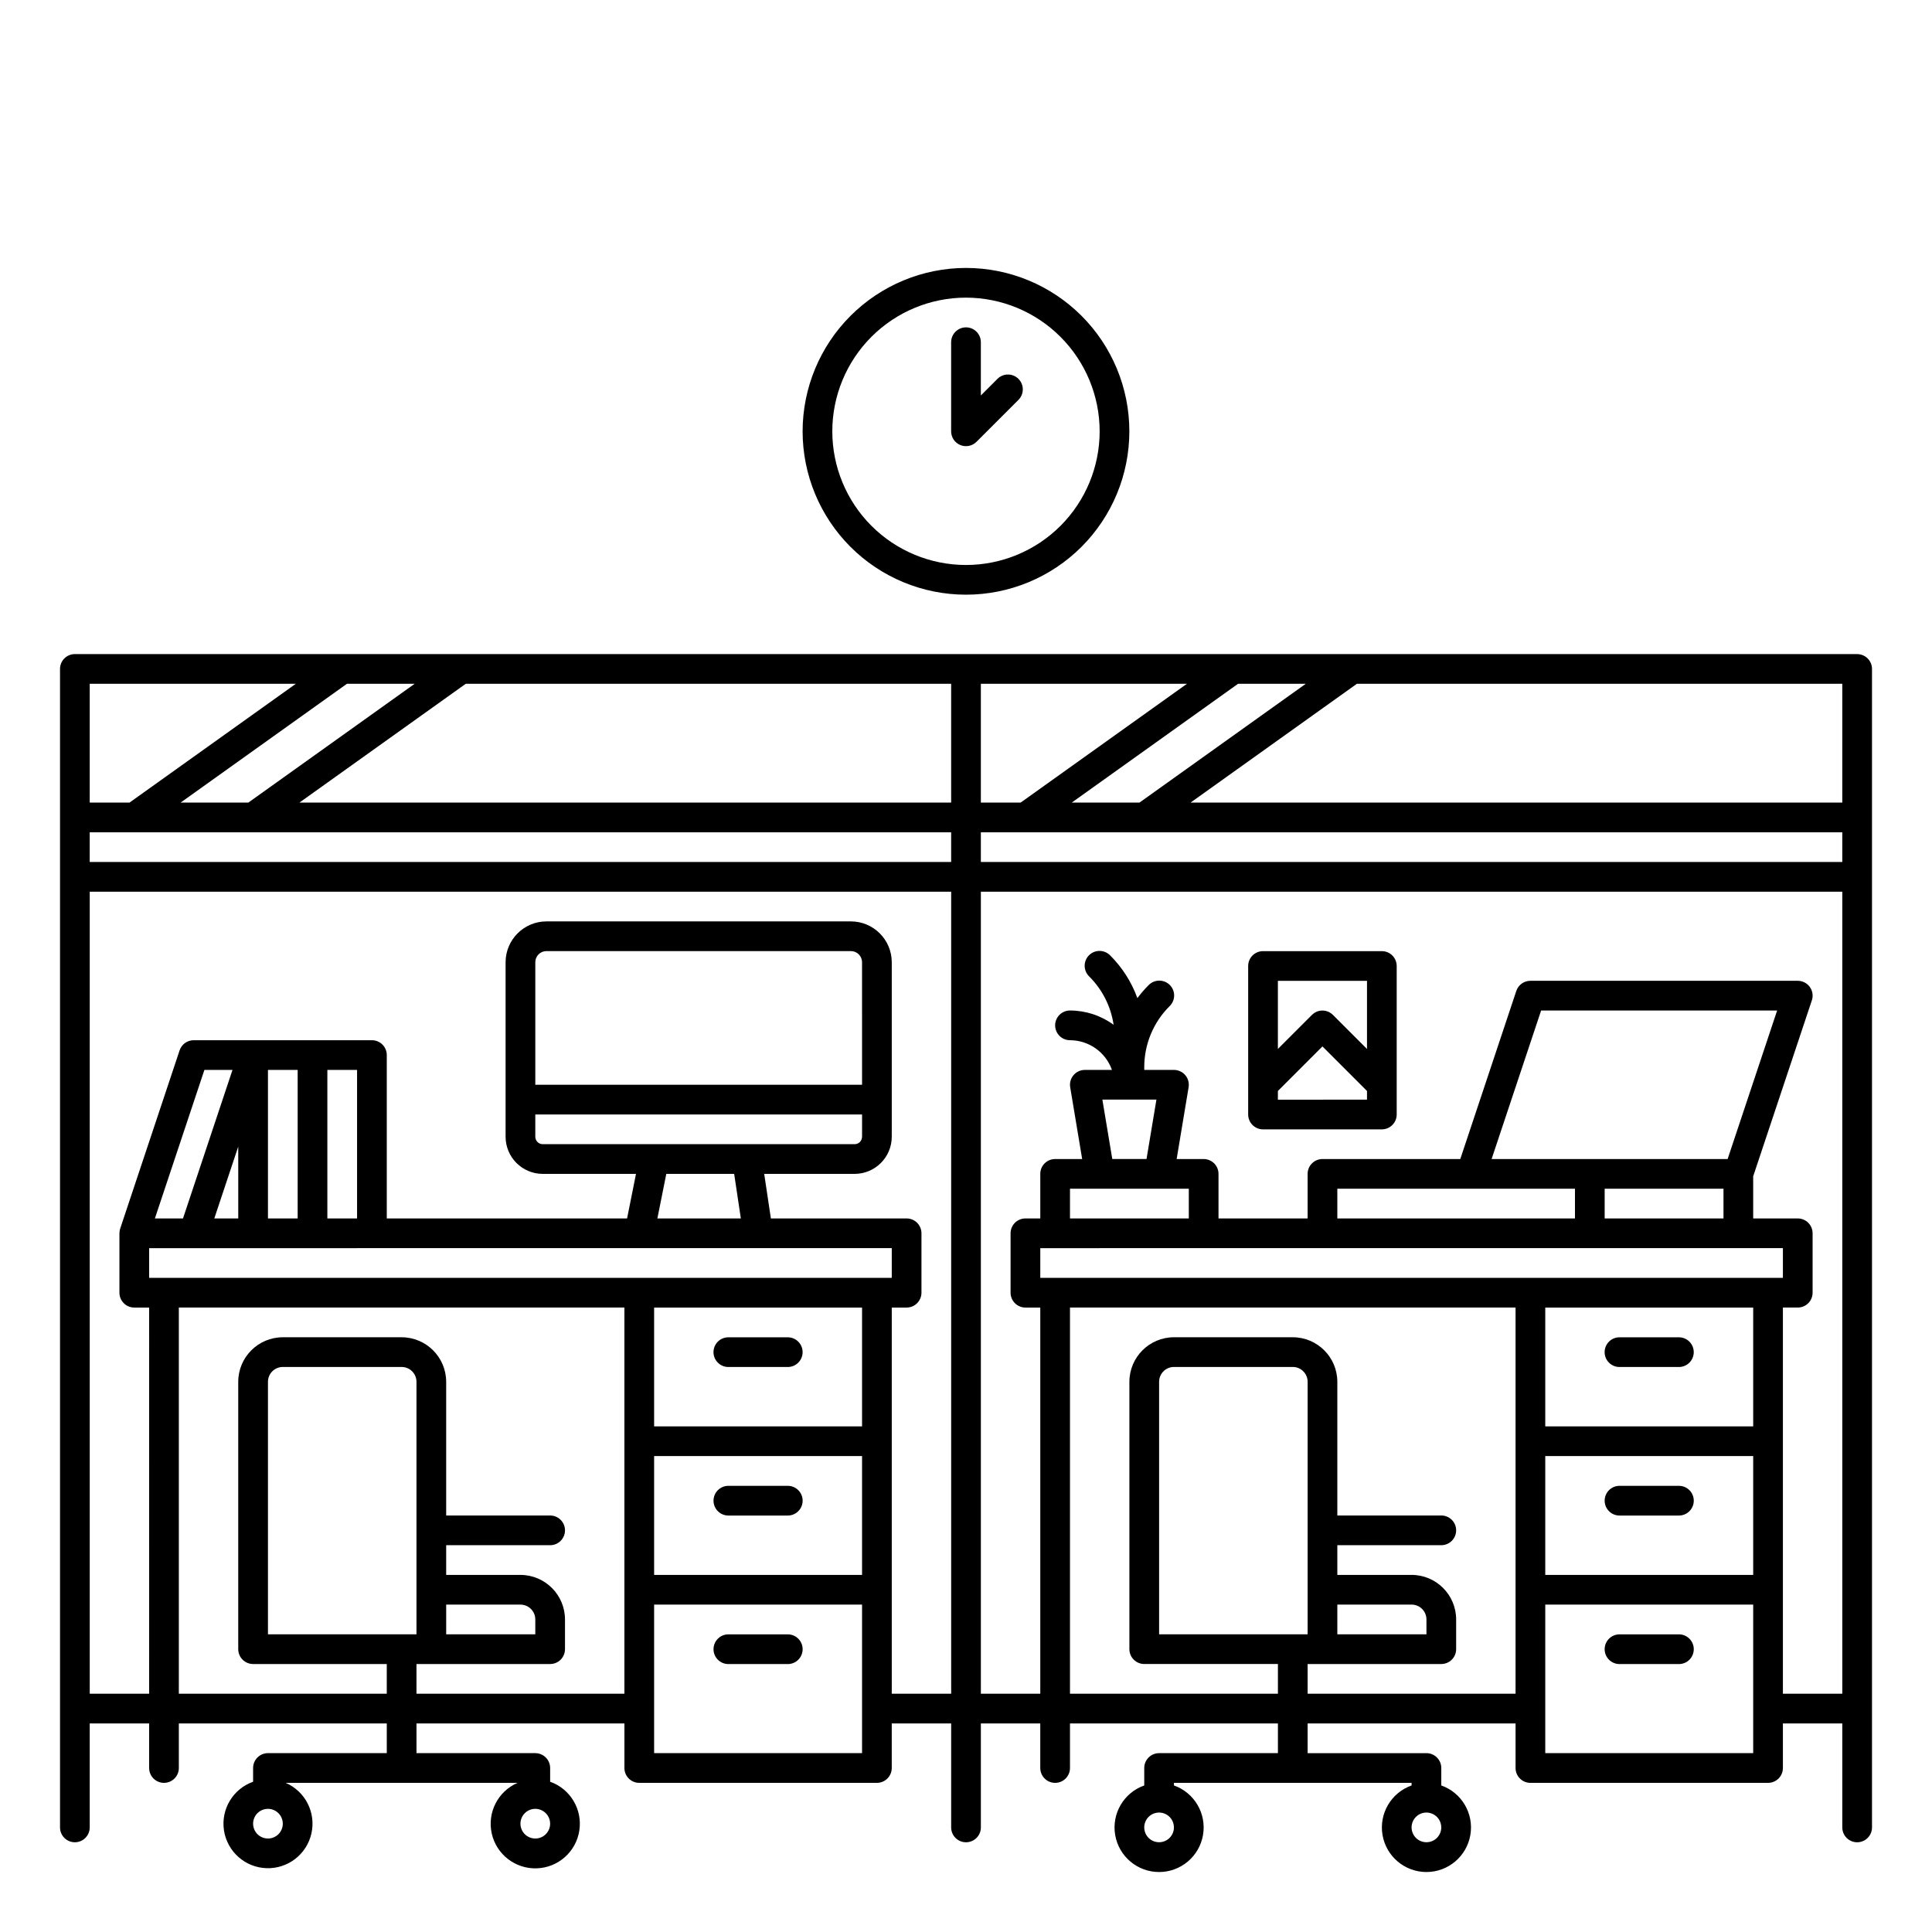 <?xml version="1.0" encoding="UTF-8"?>
<!-- Uploaded to: SVG Repo, www.svgrepo.com, Generator: SVG Repo Mixer Tools -->
<svg fill="#000000" width="800px" height="800px" version="1.1" viewBox="144 144 512 512" xmlns="http://www.w3.org/2000/svg">
 <g>
  <path d="m636.16 317.34h-472.32c-2.172 0-3.934 1.762-3.934 3.934v307.01c0 2.172 1.762 3.934 3.934 3.934 2.176 0 3.938-1.762 3.938-3.934v-27.555h15.746v11.809c0 2.176 1.762 3.938 3.934 3.938 2.176 0 3.938-1.762 3.938-3.938v-11.809h55.105v7.871h-31.488c-2.176 0-3.938 1.766-3.938 3.938v3.641c-5.34 1.895-8.582 7.32-7.715 12.922 0.867 5.602 5.594 9.797 11.258 9.988 5.664 0.195 10.664-3.668 11.91-9.195 1.246-5.531-1.613-11.164-6.812-13.418h61.438c-5.211 2.254-8.078 7.898-6.832 13.438 1.246 5.539 6.258 9.41 11.934 9.215 5.672-0.195 10.406-4.394 11.273-10.008 0.867-5.613-2.383-11.047-7.734-12.941v-3.641c0-1.043-0.414-2.043-1.152-2.781s-1.738-1.156-2.781-1.156h-31.488v-7.871h55.105v11.809h-0.004c0 1.043 0.418 2.047 1.156 2.785 0.734 0.738 1.738 1.152 2.781 1.152h62.977c1.043 0 2.043-0.414 2.781-1.152 0.738-0.738 1.156-1.742 1.156-2.785v-11.809h15.742v27.555c0 2.172 1.762 3.934 3.938 3.934 2.172 0 3.934-1.762 3.934-3.934v-27.555h15.742v11.809h0.004c0 2.176 1.762 3.938 3.934 3.938 2.176 0 3.938-1.762 3.938-3.938v-11.809h55.105v7.871h-31.488c-2.176 0-3.938 1.766-3.938 3.938v4.625c-5.422 1.918-8.676 7.461-7.703 13.129s5.887 9.812 11.641 9.812c5.75 0 10.664-4.144 11.637-9.812 0.973-5.668-2.281-11.211-7.703-13.129v-0.688h62.977v0.688c-5.422 1.918-8.672 7.461-7.703 13.129 0.973 5.668 5.891 9.812 11.641 9.812s10.664-4.144 11.637-9.812-2.281-11.211-7.703-13.129v-4.625c0-1.043-0.414-2.043-1.152-2.781s-1.738-1.156-2.781-1.156h-31.488v-7.871h55.105v11.809c0 1.043 0.414 2.047 1.152 2.785 0.738 0.738 1.738 1.152 2.781 1.152h62.977c1.043 0 2.047-0.414 2.785-1.152s1.152-1.742 1.152-2.785v-11.809h15.742v27.555c0 2.172 1.762 3.934 3.938 3.934 2.172 0 3.934-1.762 3.934-3.934v-307.01c0-1.043-0.414-2.043-1.152-2.781-0.738-0.738-1.738-1.152-2.781-1.152zm-421.15 313.89c-1.594 0-3.027-0.957-3.637-2.43-0.609-1.469-0.273-3.164 0.852-4.289s2.82-1.461 4.289-0.852c1.473 0.609 2.43 2.043 2.43 3.637 0 1.043-0.414 2.043-1.152 2.781-0.738 0.738-1.738 1.152-2.781 1.152zm70.848 0c-1.594 0-3.027-0.957-3.637-2.43-0.609-1.469-0.273-3.164 0.852-4.289s2.82-1.461 4.289-0.852c1.473 0.609 2.43 2.043 2.43 3.637 0 1.043-0.414 2.043-1.152 2.781-0.738 0.738-1.738 1.152-2.781 1.152zm165.31 0.984c-1.594 0-3.027-0.957-3.637-2.43-0.609-1.469-0.273-3.164 0.852-4.289s2.82-1.461 4.289-0.852c1.473 0.609 2.43 2.043 2.43 3.637 0 1.043-0.414 2.043-1.152 2.781-0.738 0.738-1.738 1.152-2.781 1.152zm70.848 0c-1.594 0-3.027-0.957-3.637-2.43-0.609-1.469-0.273-3.164 0.852-4.289s2.82-1.461 4.289-0.852c1.473 0.609 2.43 2.043 2.43 3.637 0 1.043-0.414 2.043-1.152 2.781-0.738 0.738-1.738 1.152-2.781 1.152zm-125.95-267.65v7.871h-228.29v-7.871zm-142.17-39.359-44.082 31.488h-17.945l44.082-31.488zm142.17 0v31.488h-172.71l44.082-31.488zm93.988 0-44.082 31.488h-17.945l44.082-31.488zm-75.57 31.488h-10.547v-31.488h54.629zm-10.547 7.871h228.29v7.871h-228.29zm228.29-7.871h-172.71l44.082-31.488h128.63zm-409.82-31.488-44.082 31.488h-10.547v-31.488zm31.965 267.65v-7.871h35.426-0.004c1.047 0 2.047-0.414 2.785-1.152 0.738-0.738 1.152-1.742 1.152-2.785v-7.871c-0.008-6.519-5.289-11.801-11.809-11.809h-19.68v-7.871h27.551c2.176 0 3.938-1.762 3.938-3.938 0-2.172-1.762-3.934-3.938-3.934h-27.551v-35.426c-0.008-6.519-5.289-11.801-11.809-11.809h-31.488c-6.519 0.008-11.801 5.289-11.809 11.809v70.848c0 1.043 0.414 2.047 1.152 2.785 0.738 0.738 1.742 1.152 2.785 1.152h35.426v7.871h-55.105v-102.34h118.08v102.34zm7.871-23.617h19.68c1.043 0 2.047 0.414 2.785 1.152 0.738 0.738 1.152 1.742 1.152 2.785v3.938l-23.617-0.004zm-7.871 7.871h-39.359v-66.91c0-2.176 1.762-3.938 3.934-3.938h31.488c1.043 0 2.047 0.414 2.785 1.152 0.738 0.738 1.152 1.742 1.152 2.785zm-23.617-149.57h7.871v39.359h-7.871zm-7.871 39.359h-7.871v-39.359h7.871zm-15.742 0h-6.348l6.344-19.039zm-14.645 0h-7.449l13.121-39.359h7.445zm187.83 7.871v7.871l-196.8 0.004v-7.871zm-7.871-43.297-86.594 0.004v-32.473c0-1.633 1.32-2.953 2.949-2.953h80.691c1.629 0 2.949 1.32 2.949 2.953zm-86.594 7.871h86.594v5.902l-0.004 0.004c0 0.523-0.207 1.023-0.574 1.391-0.371 0.371-0.871 0.578-1.395 0.578h-82.656c-1.086 0-1.965-0.883-1.965-1.969zm34.715 15.742h17.984l1.77 11.809-22.117 0.004zm-3.227 74.789h55.105v31.488h-55.105zm55.105-7.871h-55.105v-31.488h55.105zm-55.105 86.594v-39.363h55.105v39.359zm62.977-15.742v-102.34h3.938-0.004c1.043 0 2.047-0.414 2.785-1.152 0.738-0.738 1.152-1.742 1.152-2.785v-15.742c0-1.043-0.414-2.047-1.152-2.785-0.738-0.738-1.742-1.152-2.785-1.152h-35.969l-1.77-11.809h23.961c5.434-0.004 9.836-4.406 9.844-9.84v-46.246c-0.008-5.977-4.852-10.816-10.824-10.824h-80.691c-5.973 0.008-10.816 4.848-10.824 10.824v46.25-0.004c0.008 5.434 4.41 9.836 9.84 9.84h24.719l-2.363 11.809h-63.684v-43.297c0-1.043-0.414-2.043-1.152-2.781-0.738-0.738-1.738-1.152-2.781-1.152h-47.234c-1.695-0.004-3.199 1.082-3.738 2.691l-15.742 47.23c-0.047 0.141-0.086 0.285-0.117 0.43l-0.008 0.031c-0.043 0.234-0.066 0.473-0.07 0.711 0 0.023-0.008 0.047-0.008 0.074v15.742c0 1.043 0.414 2.047 1.152 2.785s1.738 1.152 2.785 1.152h3.938l-0.004 102.34h-15.738v-212.54h228.29v212.54zm110.21 0v-7.871h35.426l-0.004-0.004c1.047 0 2.047-0.414 2.785-1.152 0.738-0.738 1.152-1.742 1.152-2.785v-7.871c-0.008-6.519-5.289-11.801-11.809-11.809h-19.68v-7.871h27.551c2.176 0 3.938-1.762 3.938-3.938 0-2.172-1.762-3.934-3.938-3.934h-27.551v-35.426c-0.008-6.519-5.289-11.801-11.809-11.809h-31.488c-6.516 0.008-11.801 5.289-11.809 11.809v70.848c0 1.043 0.418 2.047 1.156 2.785 0.738 0.738 1.738 1.152 2.781 1.152h35.426v7.871h-55.105v-102.34h118.08v102.34zm7.871-23.617h19.68v-0.004c1.043 0 2.047 0.414 2.785 1.152 0.738 0.738 1.152 1.742 1.152 2.785v3.938l-23.617-0.004zm-7.871 7.871-39.359-0.004v-66.91c0-2.176 1.762-3.938 3.934-3.938h31.488c1.043 0 2.047 0.414 2.785 1.152s1.152 1.742 1.152 2.785zm-54.395-141.7h14.324l-2.625 15.742h-9.074zm22.906 23.617v7.871h-31.488v-7.871zm157.44 15.742v7.871l-196.8 0.004v-7.871zm-55.105-15.742v7.871h-62.977v-7.871zm7.871 0h31.488v7.871h-31.488zm32.586-7.871h-62.547l13.121-39.359 62.547-0.004zm-48.328 78.719h55.105v31.488h-55.105zm55.105-7.871h-55.105v-31.488h55.105zm-55.105 86.594v-39.363h55.105v39.359zm62.977-15.742v-102.34h3.938-0.004c1.047 0 2.047-0.414 2.785-1.152s1.152-1.742 1.152-2.785v-15.742c0-1.043-0.414-2.047-1.152-2.785s-1.738-1.152-2.785-1.152h-11.809v-11.168l15.547-46.625h0.004c0.398-1.203 0.195-2.523-0.543-3.551-0.742-1.027-1.934-1.633-3.199-1.633h-70.848c-1.695 0-3.203 1.082-3.738 2.691l-14.844 44.543h-36.523c-2.172 0-3.934 1.762-3.934 3.934v11.809h-23.617v-11.809c0-1.043-0.414-2.043-1.152-2.781-0.738-0.738-1.738-1.152-2.781-1.152h-7.16l3.172-19.035h-0.004c0.191-1.141-0.129-2.309-0.879-3.191-0.746-0.883-1.848-1.391-3.004-1.391h-7.871v-0.676c-0.016-6.086 2.402-11.93 6.719-16.223 0.758-0.734 1.191-1.742 1.203-2.797 0.008-1.055-0.406-2.07-1.152-2.816-0.75-0.746-1.762-1.16-2.82-1.152-1.055 0.008-2.062 0.441-2.797 1.199-1.074 1.074-2.066 2.223-2.973 3.441-1.539-4.254-4-8.117-7.203-11.312-0.734-0.758-1.742-1.191-2.797-1.199-1.059-0.012-2.074 0.406-2.82 1.152-0.746 0.746-1.16 1.762-1.152 2.816 0.012 1.055 0.441 2.062 1.203 2.797 3.481 3.461 5.75 7.957 6.469 12.812-3.352-2.461-7.402-3.785-11.559-3.789-2.176 0-3.938 1.766-3.938 3.938 0 2.176 1.762 3.938 3.938 3.938 4.996 0.008 9.449 3.16 11.117 7.871h-7.18c-1.16 0-2.258 0.508-3.004 1.391-0.75 0.883-1.07 2.051-0.879 3.191l3.172 19.035h-7.164c-2.172 0-3.934 1.762-3.934 3.934v11.809h-3.938c-2.172 0-3.938 1.762-3.938 3.938v15.742c0 1.043 0.418 2.047 1.156 2.785 0.738 0.738 1.738 1.152 2.781 1.152h3.938v102.34h-15.746v-212.54h228.29v212.54z"/>
  <path d="m337.02 506.27h15.742c2.176 0 3.938-1.762 3.938-3.934 0-2.176-1.762-3.938-3.938-3.938h-15.742c-2.176 0-3.938 1.762-3.938 3.938 0 2.172 1.762 3.934 3.938 3.934z"/>
  <path d="m352.77 537.76h-15.742c-2.176 0-3.938 1.762-3.938 3.938 0 2.172 1.762 3.938 3.938 3.938h15.742c2.176 0 3.938-1.766 3.938-3.938 0-2.176-1.762-3.938-3.938-3.938z"/>
  <path d="m352.77 577.12h-15.742c-2.176 0-3.938 1.766-3.938 3.938 0 2.176 1.762 3.938 3.938 3.938h15.742c2.176 0 3.938-1.762 3.938-3.938 0-2.172-1.762-3.938-3.938-3.938z"/>
  <path d="m573.18 506.27h15.742c2.176 0 3.938-1.762 3.938-3.934 0-2.176-1.762-3.938-3.938-3.938h-15.742c-2.176 0-3.938 1.762-3.938 3.938 0 2.172 1.762 3.934 3.938 3.934z"/>
  <path d="m588.93 537.76h-15.742c-2.176 0-3.938 1.762-3.938 3.938 0 2.172 1.762 3.938 3.938 3.938h15.742c2.176 0 3.938-1.766 3.938-3.938 0-2.176-1.762-3.938-3.938-3.938z"/>
  <path d="m588.93 577.12h-15.742c-2.176 0-3.938 1.766-3.938 3.938 0 2.176 1.762 3.938 3.938 3.938h15.742c2.176 0 3.938-1.762 3.938-3.938 0-2.172-1.762-3.938-3.938-3.938z"/>
  <path d="m356.7 258.3c0 11.484 4.562 22.496 12.68 30.617 8.121 8.117 19.133 12.68 30.617 12.68 11.48 0 22.492-4.562 30.613-12.68 8.121-8.121 12.68-19.133 12.68-30.617 0-11.48-4.559-22.492-12.68-30.613-8.121-8.121-19.133-12.68-30.613-12.68-11.48 0.012-22.484 4.578-30.602 12.695-8.117 8.113-12.684 19.121-12.695 30.598zm78.719 0c0 9.395-3.731 18.406-10.375 25.051-6.644 6.641-15.652 10.375-25.047 10.375-9.398 0-18.406-3.734-25.051-10.375-6.644-6.644-10.375-15.656-10.375-25.051s3.731-18.402 10.375-25.047c6.644-6.644 15.652-10.375 25.051-10.375 9.391 0.008 18.395 3.746 25.035 10.387s10.379 15.645 10.387 25.035z"/>
  <path d="m514.14 400c0-1.047-0.418-2.047-1.156-2.785-0.738-0.738-1.738-1.152-2.781-1.152h-31.488c-2.172 0-3.938 1.762-3.938 3.938v39.359c0 1.043 0.418 2.043 1.156 2.781 0.734 0.738 1.738 1.152 2.781 1.152h31.488c1.043 0 2.043-0.414 2.781-1.152s1.156-1.738 1.156-2.781zm-7.871 3.938v18.051l-9.027-9.027c-0.738-0.738-1.738-1.156-2.785-1.156-1.043 0-2.043 0.418-2.781 1.156l-9.023 9.023v-18.051zm-23.617 31.488v-2.305l11.809-11.809 11.809 11.809-0.004 2.301z"/>
  <path d="m396.06 234.69v23.617-0.004c0 1.594 0.961 3.027 2.43 3.637 1.473 0.609 3.164 0.273 4.289-0.852l11.152-11.148c1.508-1.543 1.492-4.008-0.031-5.535-1.523-1.523-3.992-1.539-5.535-0.031l-4.43 4.43v-14.113c0-2.176-1.762-3.938-3.934-3.938-2.176 0-3.938 1.762-3.938 3.938z"/>
 </g>
</svg>